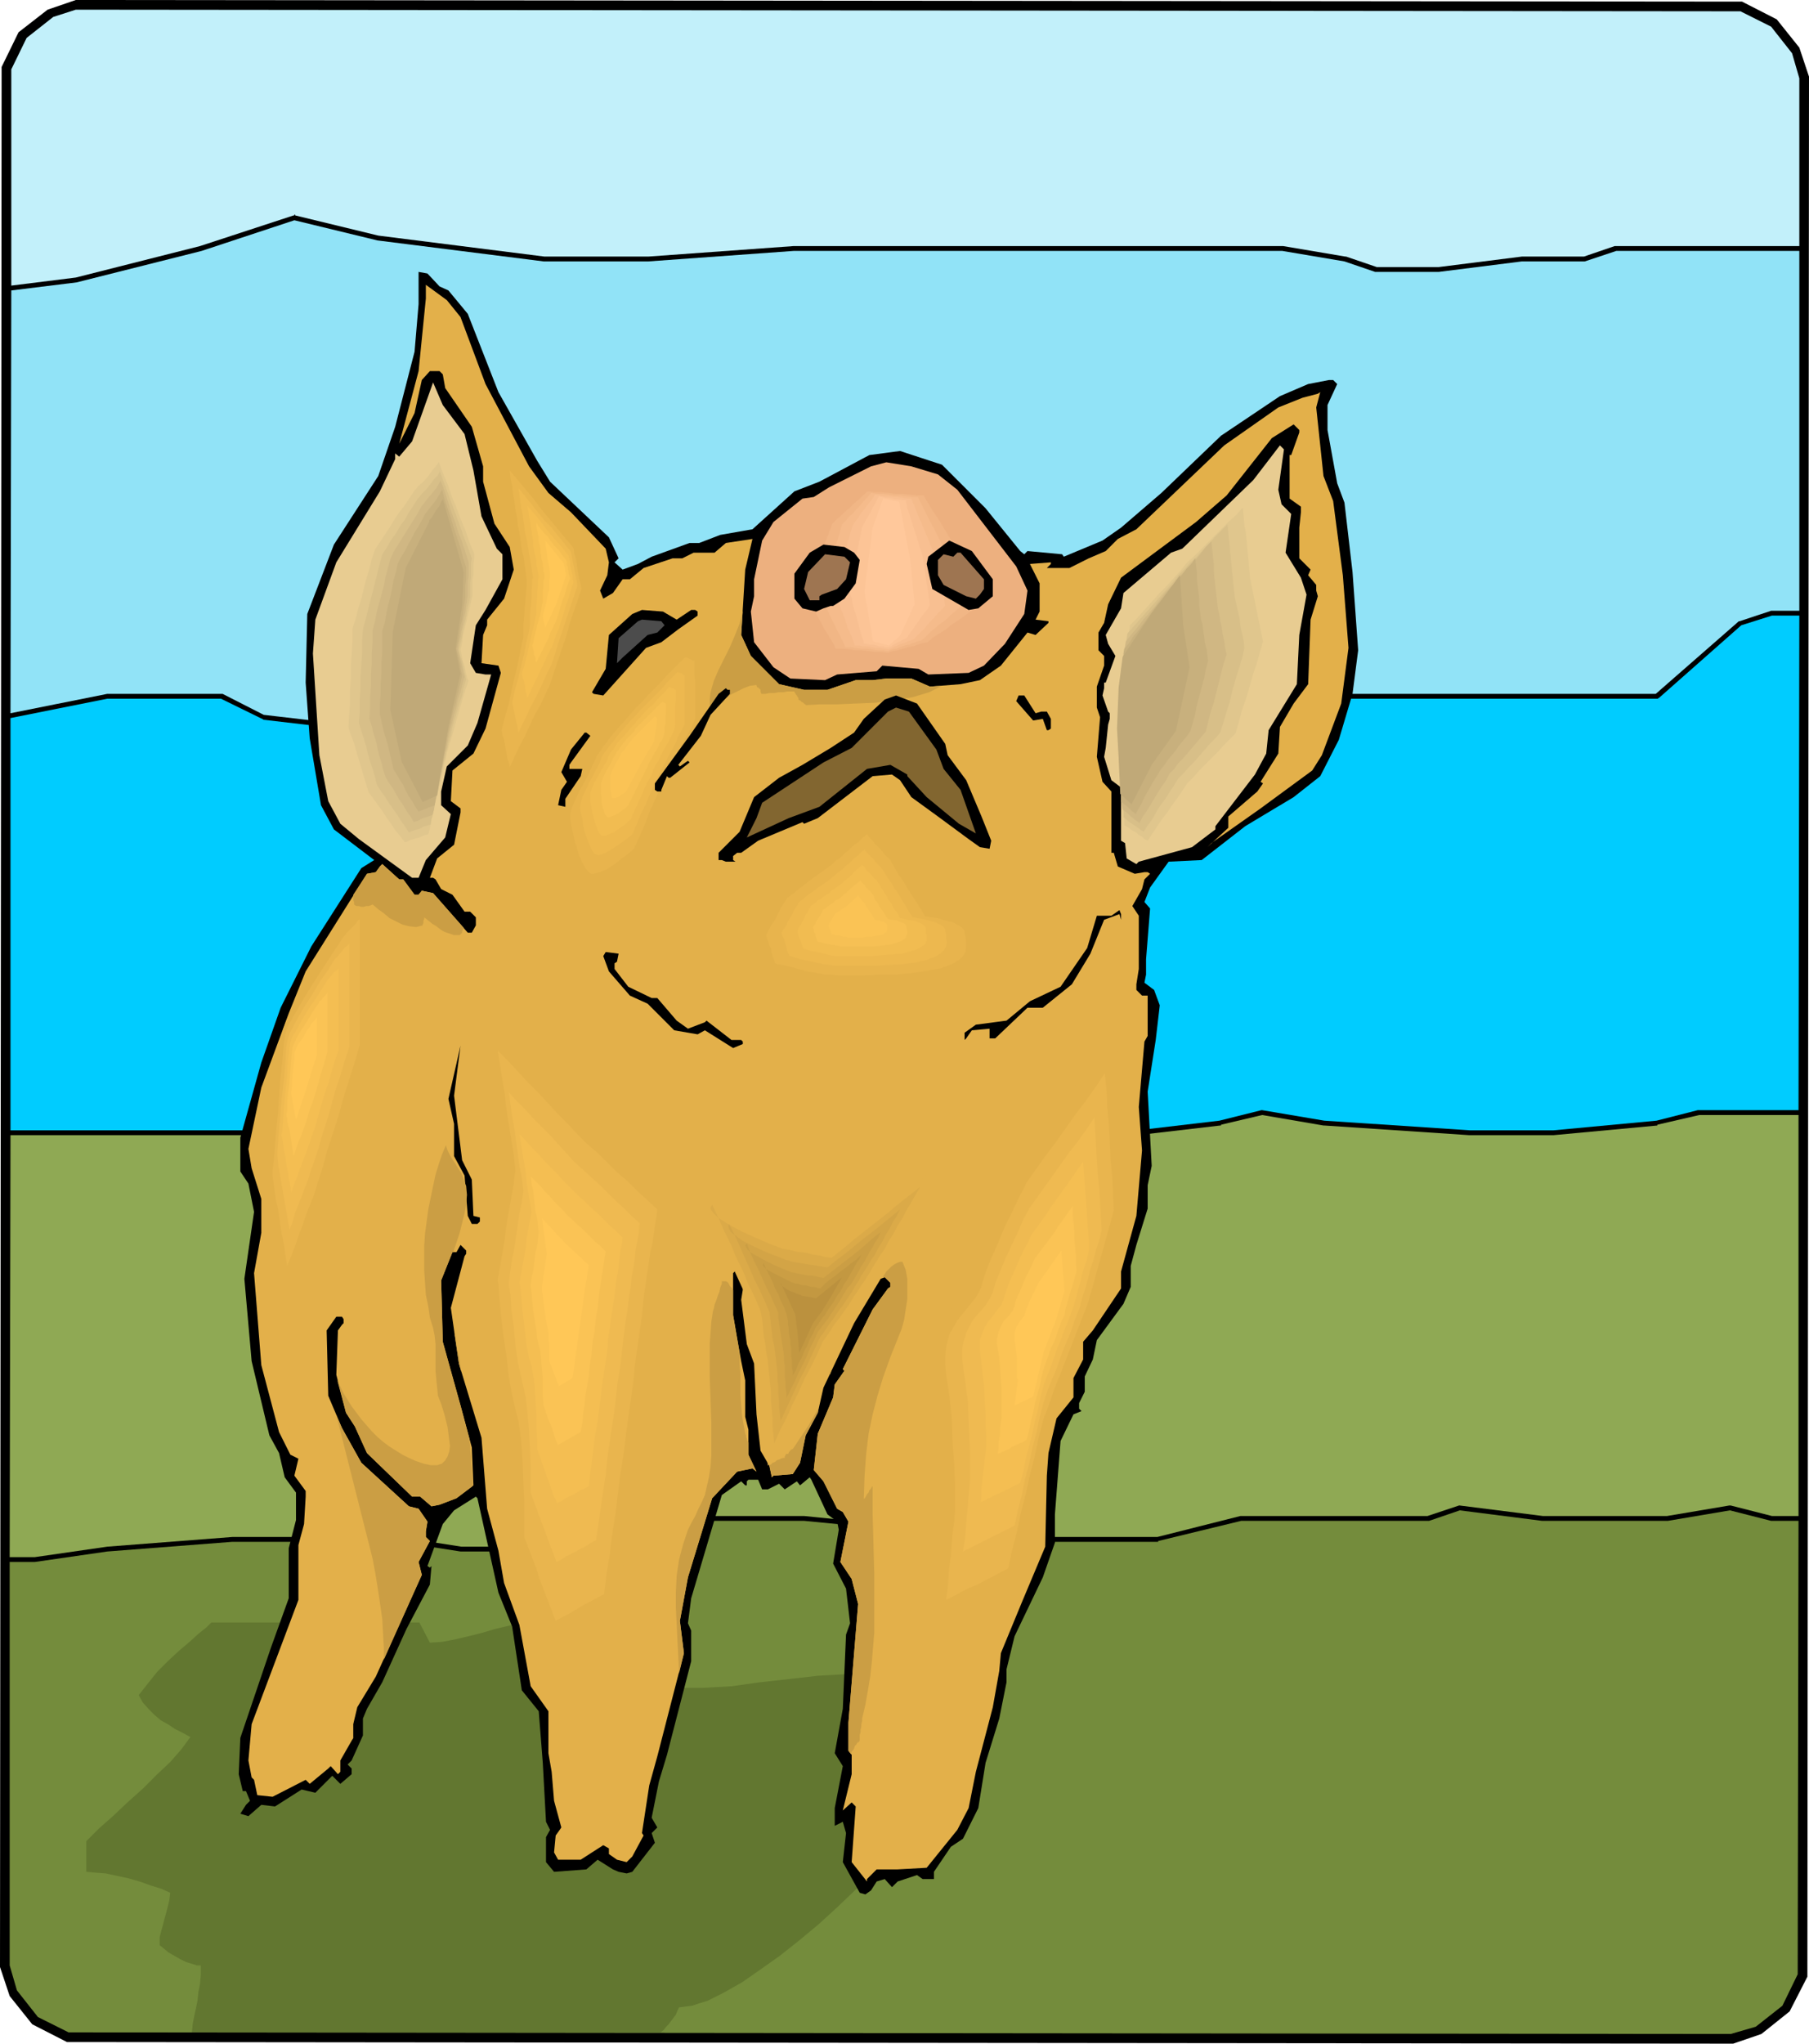 <svg xmlns="http://www.w3.org/2000/svg" width="7.472in" height="8.436in" fill-rule="evenodd" stroke-linecap="round" preserveAspectRatio="none" viewBox="0 0 2243 2533"><style>.brush1{fill:#000}.pen1{stroke:none}.brush8{fill:#e3b04a}.brush9{fill:#cb9e44}.brush10{fill:#e8b44d}.brush11{fill:#edb84f}.brush12{fill:#f1bc51}.brush13{fill:#f6c054}.brush14{fill:#fac355}.brush15{fill:#e8cc91}.brush16{fill:#edb07f}.brush19{fill:#e0c68d}.brush20{fill:#d8bf88}.brush21{fill:#d0b783}.brush22{fill:#c8b07d}.brush23{fill:#c0a978}.brush30{fill:#e9b54e}.brush31{fill:#efba51}.brush32{fill:#f4be52}.brush33{fill:#ffc757}</style><path d="m2203 24 28 35 12 36-2 2355-22 43-35 28-35 12-2066-2-43-22-28-35-12-36L2 83l21-43 36-28L94 0l2066 2 43 22z" class="pen1 brush1"/><path d="m2230 1885-1 562-19 39-33 26-31 9-2061-2-38-19-26-33-9-31v-500h31l90-13 155-12h206l77 12h79l51-13 103-12 77-13h116l258 25v1h181v-1l103-25h233l38-13 102 13h156l77-13 51 13h34z" class="pen1" style="fill:#748c3c"/><path d="M819 2519H238l1-11 2-10 2-9 2-10 1-10 2-10 1-11v-12h-5l-6-2-7-2-8-4-7-4-7-4-6-5-5-4v-10l2-8 2-7 2-8 2-7 2-8 2-8 1-9-11-5-13-4-14-5-14-4-14-3-14-3-13-1-11-1v-38l16-16 17-15 18-17 19-17 17-17 17-16 14-16 11-15-9-5-10-5-9-6-9-5-8-7-7-7-7-8-5-9 11-14 12-15 13-13 14-13 13-11 11-10 10-8 6-6h258l13 25 15-1 16-3 17-4 16-4 17-5 17-4 16-3 15-1v5l2 4 2 5 2 5 3 5 2 5 1 5 1 4h90v26l17 7 17 4 18 4 18 2h36l18-1 18-1 36-5 36-4 18-2 17-2 18-1 17-1 1 5 3 5 5 5 5 5 7 4 6 5 6 5 5 5 2 10 3 17 5 23 7 24 3 12 4 11 5 10 4 9 5 7 4 5 3 1 2 1h3l2-1-2 5-3 6-3 7-5 7-13 17-15 18-18 20-20 20-22 21-23 21-24 20-24 19-24 17-23 16-23 13-20 10-10 3-9 3-8 1-8 1-2 4-2 5-3 4-3 4-3 4-3 3-3 4-4 3z" class="pen1" style="fill:#627730"/><path d="M2230 1382v497h-33l-51-13h-2l-77 13h-154l-103-13h-1l-39 13h-232l-103 26h-180l-258-26H881l-78 13-103 13-51 12h-77l-77-12H288l-155 12-90 13H12l1-523h327l115-12 38 12h1l155 13h310l103-13h348l103-12h1v-1l51-12 76 13h1l180 12h104l129-12v-1l52-12h123z" class="pen1" style="fill:#8fa954"/><path d="m2231 763-1 613h-125l-51 13-128 12h-103l-181-12-77-13h-1l-52 13-102 12h-349l-103 13H649l-154-12-39-13h-1l-116 12H13V890l120-24h141l51 25h1v1l103 12h1l129-12 180-13h336l77-13h38l38 25h1v1l77 12h79l154-25h1v-1l38-12h478v-1h1l102-90 38-12h34z" class="pen1" style="fill:#0cf"/><path d="M2231 311v446h-35l-39 13h-1l-103 90h-476l-39 13-154 25h-77l-77-12-38-26h-41l-77 13H739l-181 13-16 1-16 1-16 2-16 2-16 1-16 2-16 2-16 1-103-12-51-26H133L13 884l1-524 81-10 155-39 115-38 103 25 206 26h130l180-13h606l77 13 38 13h79l103-13h78l39-13h227z" class="pen1" style="fill:#91e3f7"/><path d="m2196 33 26 33 9 31v208h-229l-38 13h-77l-103 13h-77l-38-13h-1l-77-13H984l-180 13H675l-206-26-103-25v-1h-1v1h-1l-116 38-154 39-80 10V86l19-39 33-26 28-9 2064 2 38 19z" class="pen1" style="fill:#c2f0fa"/><path d="m545 355 11 5 24 29 38 97 48 85 16 26 73 69 12 26-5 5 10 9 19-7 17-9 47-17h12l26-10 40-7 52-47 31-12 62-33 38-5 52 17 54 54 43 53 5 4 4-4 43 4 2 3 48-20 23-16 50-43 74-71 73-49 35-15 26-5h5l5 5-12 26v31l12 66 9 24 10 86 7 97-7 54-17 57-23 45-33 26-60 36-54 42-41 2-23 32-7 18 7 8-5 63v19l-2 10 12 9 7 19-5 43-10 64 5 92-5 24v29l-14 45-7 26v26l-9 21-33 45-5 24-10 21v19l-7 14v7l3 3-10 4-16 33-7 91v35l-15 43-35 73-10 41v16l-9 45-17 55-9 56-19 38-15 10-21 31v9h-14l-7-5-24 8-7 7-9-10-10 3-7 11-7 5-7-2-21-38 4-36-4-14-10 5v-22l10-52-10-16 10-55 4-92 5-14-5-43-16-31 7-42-2-10-12-9-20-43-2-3-12 10-4-5-15 10-7-7-14 7h-7l-5-12h-12l-2 2v5h-2l-5-5-24 17-38 128-4 31 4 9v38l-30 116-10 33-9 45 7 12-7 7 4 12-28 36-7 2-10-2-7-3-19-12-14 12-40 3-10-12v-31l5-9-5-10-4-73-5-64-21-26-12-79-17-42-26-117-2-2-27 17-14 17-19 52 3 2 2-2-2 23-29 55-30 66-19 33-5 12v21l-14 31-5 5 5 5v7l-14 12-10-10-21 21-17-4-33 21-17-2-16 14-10-3 7-11 5-5-5-12h-4l-5-21 2-45 38-112 22-61v-62l9-35v-34l-14-19-7-30-12-22-22-92-9-102 12-83-7-35-10-15v-42l26-93 24-68 38-76 62-97 16-10-50-38-16-30-14-83-5-69 2-85 33-86 55-85 21-61 24-93 5-59v-40l11 2 15 16z" class="pen1 brush1"/><path d="m571 393 31 83 54 102 24 33 28 24 43 45 4 17-2 16-9 19 4 10 12-7 12-17h9l17-14 36-12h12l14-7h26l14-12 33-5-9 38-5 81 12 26 35 35 31 7h29l35-12h21l17-2h31l23 10 38-3 24-5 26-18 33-41 10 3 16-15v-2l-16-2 5-10v-35l-12-24 26-2v2l-5 5h28l24-12 21-9 15-15 23-12 109-104 67-47 30-12 19-5 3-2-5 19 9 85 12 31 12 92 7 90-9 69-24 64-12 19-64 47-61 43-5 5 26-24v-14l36-31 7-10-3-2 22-35 2-33 17-29 18-24 3-80 9-29-2-7v-7l-10-12 3-7-14-14v-38l2-19v-7l-14-10v-54h2l10-28v-3l-7-7-27 17-56 71-38 33-93 69-16 33-5 23-7 12v22l7 7v12l-9 26v26l4 12-4 49 7 31 11 12v76h3l5 17 21 9 12-2h4l3 2-7 7-3 12-12 21 8 12v66l-3 19v7l7 7h7v50l-4 7-7 81 4 54-7 81-19 69v21l-35 52-12 14v22l-12 23v24l-21 26-10 43-2 28-2 88-29 69-26 63-2 22-8 45-21 80-9 45-14 27-38 47-36 2h-26l-12 12v3l-19-24 5-69-5-5-11 10 11-45v-24l-4-5v-35l12-147-8-31-14-21 10-50-7-12-7-4-17-34-12-14 5-45 19-45 2-16 12-17-2-2 37-74 19-26 3-2v-5l-7-7-5 2-33 55-38 80-7 31-15 28-7 34-9 14-24 2-2 2-3-14-11-19-5-45-3-63-9-24-7-55 5-31v-2l-3-2h-2l-2-3h-3l-5 5v52l10 57 5 24v45l4 16v31l10 21-5-4-19 4-31 33-30 98-10 54 5 40-33 128-10 36-9 59 2 3-14 26-7 7-12-3-10-7v-7l-7-4-28 18h-28l-5-9 2-21 5-7 2-3-9-33-3-36-4-23v-52l-22-31-14-76-19-52-7-40-14-52-7-88-28-92-10-69 17-64 2-3v-4l-7-7-5 9h-5l-14 35 2 76 22 79 14 52 2 47-21 16-21 8-10 2-14-12h-10l-56-54-15-33-11-17-12-47 2-55 5-7 2-2v-5l-2-3h-7l-12 17 2 81 17 40 24 43 59 54 12 3 11 16-2 12v7l5 5-14 26 4 16-57 126-23 38-5 21v17l-16 28v14l-3 3-9-10-3 3-23 19-5-5-41 21-19-2-4-19-3-3-4-21 4-45 58-154v-68l7-26 2-34v-7l-14-19 5-21-10-5-14-28-22-83-9-114 9-50v-42l-12-38-4-24 16-76 34-92 21-52 76-121 11-2 5-7 3-3 21 19h5l14 19h5l4-5 14 3 43 49h5l5-9v-10l-7-7h-7l-15-21-14-7-7-12-3-2h-4l9-24 21-17 8-40v-5l-12-9 2-38 26-21 15-31 19-69-3-9-21-3 2-35 5-12v-7l21-26 12-36-5-28-19-29-14-52v-19l-14-49-33-48-3-17-4-4h-12l-10 11-9 41-19 38 24-90 9-90v-17l26 19 17 21z" class="pen1 brush8"/><path d="m921 757-2 30 12 26 35 35 31 7h29l35-12h21l17-2h31l23 10 15-1-8 4-8 4-10 3-10 3-23 4-24 3-24 1-23 1h-21l-18 1v-1h-1l-1-1-1-1-2-1-1-1-1-1h-1l-1-1v-2l-1-1-1-2-1-1-1-2-1-1v-1h-9l-5 1h-6l-5 1h-6l-5 1h-5l-1-3v-2l-1-1-1-1-1-1h-1l-1-2v-1l-8 1-8 3-8 4-8 4-7 5-7 4-6 2-6 2v-8l1-8 2-7 2-7 6-14 7-14 7-14 6-14 6-15 4-16z" class="pen1 brush9"/><path d="m858 796-70 74-3 2-6 7-9 10-10 13-10 13-10 12-8 11-4 8-3 8-5 10-6 11-6 12-6 12-4 12-3 9-1 8 2 8 2 10 3 11 3 11 4 12 5 10 4 9 6 6 3 1h8l5-2 10-5 11-7 11-8 9-6 5-5 3-2 45-105 42-82-2-82h-1l-1-1-2-1-2-1-3-1-2-1h-2l-2-1z" class="pen1 brush8"/><path d="m849 815-8 8-7 7-8 8-7 8-8 8-8 8-7 8-8 8-2 2-5 6-8 9-9 10-9 11-8 11-7 10-3 7-3 6-4 9-5 10-6 10-5 11-4 9-3 9v7l1 6 2 9 2 10 3 10 3 10 4 9 4 7 4 5 3 2h3l4-1 4-1 9-4 9-6 9-7 8-6 5-4 2-2 5-11 5-11 5-12 4-11 5-11 5-11 5-12 5-11 5-9 5-9 4-9 5-9 4-8 5-9 5-9 4-9v-45l-1-9v-18h-2l-1-1-2-1-2-1-2-1h-3z" class="pen1 brush10"/><path d="m840 833-7 7-6 6-6 7-7 7-6 6-7 7-6 6-6 7-2 2-5 5-6 7-8 9-7 9-7 9-6 8-3 6-2 6-4 7-4 8-5 9-4 9-4 8-2 8-1 5 1 6 2 7 1 9 2 8 3 9 3 7 3 7 3 4 2 1 3 1 3-1 4-1 7-4 8-5 7-5 7-5 4-3 2-2 4-9 4-10 4-9 5-10 4-10 4-9 4-10 5-9 4-8 4-7 4-8 4-7 4-8 3-7 4-8 4-7v-61h-1l-1-1-2-1-1-1h-2l-1-1h-1z" class="pen1 brush11"/><path d="m830 851-5 6-5 5-5 5-5 6-6 5-5 5-5 6-5 5-1 2-4 4-5 6-6 7-7 7-5 8-5 6-2 5-2 5-3 5-4 7-4 7-4 7-3 7-2 6v10l1 6 1 6 2 8 2 7 2 6 2 5 3 4 1 1h5l2-1 7-3 6-4 6-4 5-4 3-3 2-1 3-8 4-8 3-7 4-8 3-8 4-8 4-7 3-8 3-6 4-6 3-7 3-6 4-6 3-6 3-6 3-6 1-6v-25l1-6v-13h-1l-1-1-1-1h-2l-1-1h-1l-1-1z" class="pen1 brush12"/><path d="m821 870-4 4-4 4-4 4-4 4-4 4-4 4-4 4-4 4-1 1-2 4-4 4-5 5-5 6-4 6-4 5-2 4-2 3-2 5-3 5-3 5-3 6-2 5-2 5v12l1 5v6l1 6 2 5 1 4 2 3 3 1 3-1 5-2 5-3 4-3 4-3 2-2 1-1 3-6 3-6 3-6 3-6 3-6 3-6 3-6 3-6 2-5 3-5 2-4 3-5 3-5 2-5 3-4 2-5 1-5v-5l1-5v-9l1-5v-11h-1l-1-1h-1l-1-1h-1z" class="pen1 brush13"/><path d="m812 888-22 22-1 1-2 2-3 3-3 4-3 4-3 4-3 4-2 2-1 3-2 3-2 4-2 3-2 4-2 4-1 3-1 3v18l1 4v3l1 3h4l3-1 3-2 3-2 3-2 2-2 18-34 16-27 4-28-1-1v-1h-1l-1-1z" class="pen1 brush14"/><path d="m576 538 11 45 10 57 19 40 7 7v31l-21 38-12 19-7 47 7 12 12 2h7l-17 60-12 28-26 26-7 31v17l12 11-7 29-24 28-9 22h-8l-66-48-23-19-15-28-11-57-8-126 3-42 26-71 54-88 19-40v-7l5 4 16-19 26-73 12 28 27 36zm1009 69 4 18 12 12-7 48 19 31 7 21-9 50-3 61-35 57-3 29-14 26-49 64v4l-29 22-66 18-3 3-12-7-2-19-5-3v-66l-12-9-9-29 2-11 3-29 2-7v-7l-2-2-7-20 2-9v-7h2l12-33-9-15-3-11 19-33 3-19 59-50 14-5 88-85 33-43 5 5-7 50z" class="pen1 brush15"/><path d="m1163 588 24 19 73 95 14 30-4 29-24 37-26 27-19 9-50 2-12-7-45-4-7 7-49 4-15 7-43-2-21-14-24-31-4-38 4-19v-21l10-48 14-23 36-29 14-2 19-12 52-26 19-5 31 5 33 10z" class="pen1 brush16"/><path d="m839 768 18-12h5l3 2v5l-24 17-21 16-19 7-53 59-12-2-2-2 17-29 4-42 29-26 12-5 26 2 17 10z" class="pen1 brush1"/><path d="m824 775-9 9-12 3-31 28-7 7 2-31 24-21 5-2 24 2 4 5z" class="pen1" style="fill:#4c4c4c"/><path d="M905 855v5l-24 26-12 26-28 36 2 2 7-5 3-2 2 2-24 19h-2l-2-2-7 17v2h-5l-3-2v-8l43-59 36-52 9-7 2 2h3zm267 67 3 14 23 31 19 45 12 30-2 10-12-2-14-10-38-28-33-24-14-21-10-7-24 2-68 52-17 7-2-2-55 23-21 15h-5l-5 4v5l3 2h-12l-5-2h-4v-9l26-26 18-43 31-24 29-16 35-21 29-19 12-17 26-24 14-5 26 10 35 50zm112-38 7-2h7l5 9v12l-3 2h-2l-5-14-12 2-21-24 3-7h7l14 22z" class="pen1 brush1"/><path d="m1161 929 9 24 21 26 19 54-21-12-40-33-24-26v-2l-21-12-29 5-59 47-38 14-52 24 12-24 7-19 76-50 35-18 45-45 10-5 16 5 34 47z" class="pen1" style="fill:#826630"/><path d="m732 912-24 33-2 3v5h16l-2 9-19 28v10l-9-2 4-19 7-10-7-12 12-28 17-21h2l5 4zm658 228-2-7-19 7-17 42-23 38-36 29h-19l-40 38h-7v-12l-22 2-7 10-2 2v-9l14-10 38-5 29-24 38-18 33-48 12-40h18l10-7 2 5v7zm-625 52-3 2v7l17 22 29 14h7l24 28 14 10 21-8 2-2 31 24h12l2 2v3l-12 5-35-22-9 5-29-5-33-33-22-10-26-30-7-19 3-5 16 2-2 10zm-192 246 12 24 2 45 8 2v5l-3 3h-7l-5-10-4-50-13-24v-40l-7-31 15-66-8 62 10 80z" class="pen1 brush1"/><path d="m542 560 49 120-2 55-17 71 11 41-27 87-14 54-13 58-33 11-49-66-27-84 5-129 30-103 54-76 2-2 4-4 6-7 7-7 6-7 5-6 3-4v-2z" class="pen1 brush15"/><path d="m544 572 5 14 6 14 5 15 6 14 5 14 6 14 5 15 6 14v6l-1 7v13l-1 6v20l-2 8-2 9-2 8-2 9-2 8-2 8-1 9-2 8 1 5 1 5 1 5 2 5 1 5 1 5 1 4 2 5-4 11-3 10-3 10-3 11-3 10-3 11-3 10-3 10-2 7-1 6-2 7-1 6-2 7-1 6-2 7-1 6-2 7-2 7-1 7-2 6-1 7-2 7-1 7-2 7-4 1-3 1-4 2-4 1-3 1-4 1-4 2-3 1-6-8-6-7-5-8-6-8-5-8-6-8-5-7-6-8-3-10-3-10-3-10-3-10-3-10-3-11-4-10-3-10 1-15 1-15v-15l1-16v-15l1-15 1-15v-16l4-12 3-12 4-13 3-12 3-12 4-13 3-12 4-12 6-9 6-9 6-9 6-10 6-9 7-9 6-9 6-9 1-1 4-5 6-5 6-7 5-7 5-6 3-4v-1z" class="pen1 brush19"/><path d="m545 583 5 14 5 13 5 14 5 13 5 14 5 14 5 13 5 14-1 6v18l-1 6v19l-2 8-2 8-1 8-2 8-2 8-1 8-2 8-2 8 1 5 1 4 2 5 1 4 1 5 1 5 1 4 1 5-3 10-2 10-3 9-3 10-3 10-3 10-2 10-3 10-1 6-2 6-1 6-2 6-1 6-1 7-2 6-1 6-2 6-1 7-1 6-2 7-1 6-1 7-2 6-1 7-4 1-3 1-3 1-3 2-4 1-3 1-3 1-4 2-5-8-5-7-5-8-5-7-5-7-5-8-5-7-5-8-2-9-3-10-3-9-3-10-2-9-3-10-3-9-3-10 1-14v-15l1-14v-15l1-14 1-15v-14l1-15 3-11 3-12 3-12 3-11 3-12 3-12 3-12 3-11 6-9 5-9 6-8 5-9 6-8 5-9 6-9 5-8 2-2 3-4 5-5 5-6 5-7 5-5 2-4v-2z" class="pen1 brush20"/><path d="m546 595 5 13 4 12 4 13 5 13 4 13 5 13 4 12 4 13v18l-1 6v17l-1 6-1 7-1 8-2 8-1 7-2 8-1 7-2 8-1 8 1 4 1 4 1 5 1 4 1 4 1 5 1 4 1 4-3 10-2 9-3 9-2 10-3 9-2 9-3 10-2 9-1 6-1 6-2 6-1 5-1 6-1 6-2 6-1 6-1 6-1 6-1 6-2 6-1 6-1 6-1 7-2 6-2 1-3 1-3 1-3 1-3 1-3 2-3 1-3 1-4-7-5-7-4-7-5-7-4-7-4-7-5-7-4-7-3-9-2-9-3-9-2-9-2-9-3-9-2-9-3-9 1-14v-14l1-13v-14l1-14v-13l1-14v-14l3-11 2-11 3-11 3-11 3-11 2-11 3-11 3-11 4-9 5-8 5-8 5-8 5-8 5-8 5-8 5-9 1-1 3-4 4-5 5-6 5-6 3-5 2-4v-1z" class="pen1 brush21"/><path d="m548 606 3 12 4 12 4 12 4 13 4 12 4 12 3 12 4 12v16l-1 6v16l-1 6-1 7-1 7-1 7-2 8-1 7-1 7-1 7-2 7 1 4 1 4 1 4 1 5 1 4v4l1 4 1 4-2 9-2 9-2 8-2 9-3 9-2 9-2 9-2 8-1 6-1 5-1 6-1 5-1 6-1 5-1 6-1 5-1 6-2 6-1 6-1 6-1 5-1 6-1 6-1 6-2 1-3 1-3 1-2 1-3 1-2 1-3 1-2 1-4-6-4-7-4-6-4-7-3-7-4-6-4-7-4-6-2-9-2-8-2-9-2-8-3-9-2-8-2-9-2-9v-12l1-13v-13l1-13v-13l1-13v-26l3-10 2-11 2-10 3-11 2-10 2-11 3-10 2-10 4-8 5-8 4-8 4-7 4-8 5-8 4-7 4-8 1-1 3-4 4-5 4-5 4-6 3-5 2-4v-1z" class="pen1 brush22"/><path d="m549 618 26 91-2 41-8 54 6 31-15 66-7 41-7 44-18 8-26-50-14-64 3-97 16-79 29-57v-2l3-3 3-5 3-5 4-5 2-5 2-3v-1z" class="pen1 brush23"/><path d="m1396 1032-4-70-3-56 3-81 11-59 81-84 77-74 10 95 18 84-39 123-66 66-56 77-32-21z" class="pen1 brush15"/><path d="M1394 1023v-17l-1-8v-16l-1-8v-8l-1-8v-13l-1-7v-6l-1-7v-13l-1-6 1-10v-18l1-10v-9l1-10v-18l2-7 1-7 1-7 1-7 1-7 1-7 2-7 1-7 9-9 9-10 9-10 9-10 9-9 9-10 9-10 8-10 9-8 9-9 8-8 9-9 8-8 9-9 9-8 8-9 1 11 1 11 2 11 1 11 1 11 1 11 1 11 1 11 2 10 2 9 2 10 2 10 2 10 2 9 2 10 2 10-4 14-4 14-5 15-4 14-4 14-5 14-4 15-4 14-8 8-7 7-7 8-8 8-7 7-8 8-7 8-8 8-6 9-6 9-6 8-6 9-7 9-6 9-6 9-6 9-4-2-3-3-4-2-3-3-4-2-3-2-4-3-4-2z" class="pen1 brush19"/><path d="M1393 1013v-7l-1-8v-15l-1-7v-15l-1-8v-12l-1-6v-12l-1-6v-29l1-9v-17l1-9v-17l1-6 1-7 1-6 1-6 1-7 1-6 1-7 1-6 8-9 8-9 8-9 8-9 8-9 8-9 8-9 7-9 8-8 7-8 8-7 7-8 8-8 7-8 8-8 8-8 1 10 1 10 1 11 1 10 1 10 1 10 1 10 1 10 1 9 2 9 2 9 2 9 1 9 2 9 2 9 1 9-3 13-4 13-4 13-4 14-3 13-4 13-4 13-4 13-6 7-7 7-6 7-7 8-6 7-7 7-6 7-7 7-5 8-6 9-5 8-6 8-5 8-5 9-6 8-5 8-3-2-4-3-3-2-3-2-3-2-3-2-3-3-3-2z" class="pen1 brush20"/><path d="m1392 1003-1-7v-13l-1-7v-14l-1-7v-18l-1-5v-11l-1-6v-26l1-8v-16l1-8v-16l1-5 1-6 1-6 1-6 1-6v-6l1-5 1-6 7-9 7-8 6-8 7-8 7-8 7-9 6-8 7-8 7-7 6-8 7-7 6-7 7-7 6-7 6-8 7-7 1 9 1 10 1 9v9l1 10 1 9 1 9 1 9 1 9 2 8 1 8 2 8 1 8 2 9 1 8 2 8-4 12-3 12-3 12-3 12-3 12-4 12-3 12-3 12-6 7-5 6-6 7-5 6-6 7-6 6-5 7-6 6-4 8-5 7-5 8-5 8-4 7-5 8-5 7-4 8-3-2-3-2-2-2-3-2-3-3-2-2-3-2-2-2z" class="pen1 brush21"/><path d="M1390 994v-13l-1-6v-19l-1-6v-16l-1-5v-15l-1-5v-12l1-7v-22l1-7v-14l1-6 1-5v-5l1-6 1-5 1-5v-5l1-6 6-7 5-8 6-7 6-8 5-7 6-8 5-7 6-7 6-7 5-7 5-6 6-7 5-6 5-7 6-6 5-7 1 9 1 8v8l1 9 1 8 1 9v8l1 8 1 8 2 7 1 8 1 7 1 8 2 7 1 8 1 7-3 11-2 11-3 11-3 11-3 11-2 11-3 11-3 10-4 6-5 6-5 6-4 6-5 6-5 6-4 6-5 6-4 7-4 6-4 7-4 7-4 7-3 7-4 7-4 7-2-2-3-2-2-2-2-2-2-2-3-2-2-2-2-1z" class="pen1 brush22"/><path d="m1389 984-2-45-2-36 2-51 5-38 36-54 35-47 4 61 8 53-17 79-30 42-25 49-14-13z" class="pen1 brush23"/><path d="m981 735 38-87 52-41 82 5 57 82 19 60-71 44-57 13-76-5-2-3-6-9-8-11-8-14-8-13-7-11-5-8v-2z" class="pen1 brush16"/><path d="m999 734 4-10 4-11 4-11 5-10 4-11 4-11 4-10 4-11 5-5 6-5 5-5 6-5 5-5 6-5 5-5 6-5 8 1h9l9 1 9 1h8l9 1 9 1h8l6 10 6 10 7 10 6 10 6 10 6 10 6 10 6 10 2 8 2 7 2 7 2 8 2 7 2 7 2 8 2 7-7 5-8 6-7 5-8 5-7 6-8 5-8 5-7 6-6 1-6 2-6 2-6 1-6 2-7 2-6 1-6 2-8-1h-8l-8-1-8-1h-8l-8-1-9-1h-8l-1-3-5-9-7-11-7-13-7-13-6-11-3-7-1-3z" class="pen1" style="fill:#f1b685"/><path d="m1018 734 3-11 3-10 4-11 3-10 3-10 4-11 3-10 3-11 5-5 4-5 5-4 4-5 5-5 4-5 5-5 4-5 8 1h7l7 1 7 1h7l7 1 8 1h7l5 10 5 10 5 10 5 9 5 10 5 10 5 10 5 10 1 7 2 7 2 7 1 7 2 8 2 7 1 7 2 7-6 5-6 5-6 6-7 5-6 5-6 5-6 6-6 5-5 1-5 2-5 2-5 1-6 2-5 2-5 1-5 2-6-1h-7l-7-1-6-1h-7l-7-1-6-1h-7l-1-3-4-8-6-12-6-12-6-13-4-11-3-7v-2z" class="pen1" style="fill:#f5bb8b"/><path d="m1036 733 2-10 3-10 3-10 2-11 3-10 2-10 3-10 3-10 3-5 4-5 3-5 4-5 3-4 4-5 4-5 3-5 6 1 5 1h6l6 1h5l6 1 6 1h5l4 10 4 10 4 9 4 10 4 9 4 10 4 9 4 10 1 7 1 7 2 7 1 7 1 7 2 7 1 7 1 7-5 5-5 5-4 5-5 5-5 6-5 5-5 5-5 5-4 2-4 1-4 2-4 1-4 2-3 1-4 2-4 2-6-1-5-1h-5l-5-1-6-1h-5l-5-1h-5l-1-3-3-8-5-11-4-13-5-12-4-10-2-8v-2z" class="pen1" style="fill:#f8bf91"/><path d="m1054 733 2-10 2-10 2-10 2-10 1-10 2-10 2-10 2-10 3-5 2-4 3-5 3-5 2-5 3-4 2-5 3-5 4 1 4 1h4l4 1 4 1h4l5 1h4l2 10 3 9 3 9 3 10 3 9 3 10 3 9 2 9 1 7 1 7 1 7 1 7 1 7 1 6 1 7 1 7-3 5-4 5-4 5-3 5-4 5-3 5-4 5-3 5-3 2-3 1-3 2-3 1-3 2-2 1-3 2-3 1h-4l-4-1h-4l-3-1-4-1h-4l-4-1h-4v-3l-3-8-3-11-3-12-4-12-2-10-2-7v-2z" class="pen1" style="fill:#fcc496"/><path d="m1072 732 10-78 13-36 20 4 14 74 5 53-18 39-14 12-19-5-1-2-1-8-2-10-2-12-2-12-2-10-1-7v-2z" class="pen1" style="fill:#ffc89b"/><path d="M1231 718v21l-18 15-12 2-45-26-7-31 2-9 26-20 28 13 26 35zm-172-33 7 9-5 29-14 19-14 9h-3l-9 3-9 4-17-4-10-12v-31l19-26 17-10 26 3 12 7z" class="pen1 brush1"/><path d="M1220 718v12l-5 7-5 5-12-3-28-14-7-12v-19l7-7 12 3 5-5h4l29 33zm-166-21-5 21-11 12-19 7-3 2v5h-12l-7-14 5-21 21-22 24 3 7 7z" class="pen1" style="fill:#9e7551"/><path d="m930 1162 31-55 65-47 51-45 34 38 52 82h2l7 1 9 2 11 2 10 4 9 4 4 2 3 3 2 3 1 3v6l1 7v7l-1 7-1 3-2 3-2 3-4 3-5 4-5 2-7 3-9 3-19 4-23 3-24 2-24 1h-70l-9-1-12-2-14-2-14-3-12-4-11-2-7-2-3-1-14-41z" class="pen1 brush8"/><path d="m950 1159 3-6 3-6 4-5 3-6 3-6 3-6 4-6 3-5 7-5 7-6 7-5 6-5 7-5 7-5 7-5 7-5 5-5 6-4 5-5 6-5 5-5 6-4 5-5 6-5 3 4 4 4 3 4 4 4 4 4 3 4 4 4 4 4 5 9 5 9 6 8 5 9 6 9 5 8 6 9 5 9h2l6 1 8 1 9 3 9 2 8 4 3 2 2 2 2 3v2l1 6 1 5v6l-1 6-1 3-2 3-2 2-3 3-9 5-13 5-16 3-20 3-20 2h-21l-19 1h-31l-9-1h-8l-10-2-12-2-11-3-11-3-9-2-6-1-3-1-1-4-2-5-1-4-1-5-2-4-1-4-2-5-1-4z" class="pen1 brush10"/><path d="m969 1156 3-5 3-4 2-5 3-5 3-5 2-5 3-4 3-5 5-4 6-5 6-4 5-4 6-4 6-4 5-4 6-5 5-4 4-3 4-4 5-4 4-4 5-4 4-4 5-4 3 4 3 3 3 3 3 3 3 4 3 3 3 3 3 4 4 7 5 7 4 7 5 7 4 7 5 8 4 7 5 7h1l5 1 6 1 8 2 7 2 7 3 3 2 2 2 1 2v2l1 4v5l1 5-1 5-2 4-5 5-7 4-11 4-13 3-16 2-17 1-17 1h-49l-7-1-8-1-9-2-10-2-9-2-7-2-5-2h-2l-2-4-1-3-1-4-1-4-1-3-1-4-2-3-1-4z" class="pen1 brush11"/><path d="m989 1153 2-4 2-3 2-4 2-4 2-4 2-3 2-4 2-4 5-3 4-4 5-3 4-3 5-3 4-4 5-3 4-3 4-3 3-3 4-3 3-3 4-4 3-3 4-3 3-3 3 3 2 3 2 2 3 3 2 2 2 3 3 2 2 3 4 6 3 5 4 6 3 6 4 5 3 6 4 5 3 6h2l3 1 5 1 6 1 6 2 5 2 4 3 1 3v4l1 4v7l-2 4-4 3-5 3-9 3-11 3-12 1-13 1-13 1h-44l-7-1-7-2-8-2-7-1-6-2-4-1h-1l-1-3-1-3-1-3-1-3-1-2-1-3-1-3v-3z" class="pen1 brush12"/><path d="m1008 1150 1-3 2-2 1-3 2-3 2-3 1-2 2-3 1-3 3-2 4-3 3-2 3-2 3-3 4-2 3-2 3-3 3-2 2-2 3-3 2-2 3-2 2-2 3-2 3-3 1 2 2 2 2 2 1 2 2 2 2 2 2 2 1 1 3 4 2 5 3 4 2 4 3 4 3 4 2 4 3 4h1l2 1h4l4 1 5 2 3 1 3 2 1 3v2l1 3v3l-1 2-1 3-3 3-4 2-6 2-8 2-9 1-9 1h-42l-4-1-6-1-5-1-5-1-5-1-3-1-1-1v-2l-1-2-1-2v-2l-1-2-1-2v-2l-1-2z" class="pen1 brush13"/><path d="m1027 1147 8-14 16-11 13-12 8 10 13 20h1l2 1h2l3 1h2l3 2 1 1 1 1v7l-1 2-1 1-3 2-4 1-5 1-5 1h-6l-6 1h-18l-2-1h-3l-4-1-3-1h-3l-3-1h-2v-1l-4-10z" class="pen1 brush14"/><path d="m630 1424-26 161v6l2 18 3 25 3 30 4 32 4 30 5 27 5 19 2 9 2 10 2 13 1 14 2 30 2 32 1 30v25l1 18v6l45 123 71-39 32-232 26-200 19-129-116-110-116-122 26 174z" class="pen1 brush8"/><path d="m639 1450-2 17-3 17-3 17-3 17-2 17-3 18-3 17-3 17 1 5 1 15 2 21 3 26 4 27 3 26 4 22 4 17 4 16 3 22 2 27 1 27 1 25v42l5 13 5 13 5 13 4 13 5 13 5 13 5 13 5 13 7-4 8-4 7-4 8-5 7-4 8-4 7-4 8-4 3-25 4-24 3-25 4-25 3-24 3-25 4-25 3-24 3-22 3-21 3-21 2-21 3-22 3-21 3-21 2-21 2-14 2-14 2-13 2-14 3-14 2-13 2-14 2-14-13-12-12-11-12-12-13-11-12-12-12-12-13-11-12-12-12-13-13-13-12-13-12-13-13-13-12-13-12-13-13-13 3 18 3 19 3 18 2 19 3 18 3 19 3 18 2 19z" class="pen1 brush30"/><path d="m649 1476-2 14-3 14-2 14-2 14-2 14-3 14-2 14-2 15v4l2 12 1 18 3 21 2 22 3 22 4 18 3 13 3 14 2 18 2 22 1 22 1 21v34l4 11 4 11 4 11 4 10 4 11 4 11 4 10 4 11 6-3 6-4 6-3 6-3 7-4 6-3 6-4 6-3 3-20 3-21 3-20 3-20 2-20 3-21 3-20 3-20 2-18 2-17 3-18 2-17 2-18 2-17 3-18 2-17 2-12 1-11 2-11 2-12 1-11 2-11 2-11 1-12-10-9-10-10-10-9-10-10-10-10-10-9-11-10-10-9-10-11-10-11-10-11-10-10-11-11-10-11-10-10-10-11 2 15 2 15 3 16 2 15 2 15 2 15 3 15 2 16z" class="pen1 brush31"/><path d="m659 1502-2 11-2 11-2 11-1 11-2 11-2 11-2 11-2 11 1 4 1 9 1 14 2 17 2 17 2 17 3 15 3 10 2 11 2 14 1 17 1 18v16l1 14v13l3 8 3 9 3 8 3 9 3 8 3 9 3 8 4 8 4-2 5-3 5-3 5-2 5-3 5-3 5-2 5-3 2-16 2-16 2-16 2-16 3-16 2-16 2-16 2-16 2-13 2-14 2-14 1-13 2-14 2-14 2-14 2-13 1-9 1-9 2-9 1-9 1-9 1-9 2-9 1-8-8-8-8-7-8-8-8-8-8-7-8-8-8-7-8-8-8-8-8-9-8-8-8-8-8-9-8-8-8-9-8-8 2 12 2 12 2 12 2 12 1 12 2 12 2 12 2 12z" class="pen1 brush32"/><path d="m668 1528-1 8-1 8-2 8-1 8-1 8-1 8-2 8-1 8v3l1 7 1 10 1 12 2 12 2 13 1 10 2 8 2 8 1 10 1 12 1 13v22l1 7v3l2 6 2 6 2 6 3 6 2 6 2 6 2 7 3 6 3-2 4-2 3-2 4-2 3-2 4-2 3-2 4-2 2-11 1-12 2-12 1-11 2-12 2-11 1-12 2-12 1-10 1-10 2-10 1-10 1-10 2-10 1-10 1-10 1-6 1-6 1-7 1-6 1-7 1-6 1-7 1-6-6-6-6-5-6-6-5-5-6-6-6-5-6-6-6-5-5-6-6-6-6-6-6-7-6-6-5-6-6-6-6-6 1 9 2 8 1 9 1 9 1 9 2 8 1 9 1 9z" class="pen1 brush14"/><path d="m678 1554-6 40v6l1 6 1 8 1 8 1 7 1 7 1 5 1 4 1 7v8l1 8v19l12 31 17-10 8-58 7-50 5-32-29-27-29-31 6 44z" class="pen1 brush33"/><path d="m1268 1437-3 5-6 13-10 20-11 24-11 25-11 24-8 21-5 16-1 6-3 6-4 5-4 6-10 12-11 13-5 7-4 8-4 8-3 10-3 10-1 12v12l2 14 4 31 3 33 3 33 1 32 1 28 1 23v20l-13 129 90-45 52-220 64-167 39-136-13-200-116 162z" class="pen1 brush8"/><path d="m1272 1467-2 5-6 11-8 17-10 20-9 22-9 20-7 18-4 14-2 5-2 4-3 5-4 5-8 10-9 11-4 6-4 7-4 7-2 8-2 9-1 10v10l1 12 4 26 3 28 1 29 2 27 1 24v36l-1 14-2 14-1 13-1 14-2 14-1 13-1 14-2 14 10-5 9-5 10-5 10-4 9-5 10-5 9-5 10-5 5-23 6-23 5-24 6-23 5-23 6-23 5-24 6-23 7-18 6-18 7-17 7-18 7-18 7-18 7-18 7-18 4-14 4-14 4-15 4-14 4-14 4-15 4-14 4-15-1-21-1-21-2-21-1-22-1-21-2-21-1-21-2-22-12 18-12 17-13 17-12 17-12 17-13 17-12 17-12 17z" class="pen1 brush30"/><path d="m1276 1498-2 4-5 9-6 14-8 17-8 17-7 17-6 15-3 11-4 8-5 8-7 8-8 9-3 5-3 6-3 6-2 7-2 7-1 8v9l1 9 3 22 3 23 1 23 1 23 1 19v30l-1 12-1 11-1 11-1 11-1 12-1 11-1 11-2 12 8-4 8-4 8-4 8-4 8-4 8-4 8-4 8-4 4-19 5-19 4-20 5-19 4-19 5-19 4-19 5-19 5-15 6-15 6-14 5-15 6-15 6-14 5-15 6-15 3-12 4-12 3-11 3-12 4-12 3-12 4-12 3-12-1-17-1-18-1-17-2-18-1-17-1-18-1-17-1-18-10 15-10 14-11 14-10 14-10 14-10 14-10 14-10 14z" class="pen1 brush31"/><path d="m1280 1529-2 3-3 7-6 11-6 13-6 14-6 13-4 12-3 9-2 6-5 6-5 7-6 7-5 8-4 10-2 6v13l1 8 2 17 2 18 1 18 1 18v15l1 12v12l-1 8-1 9-1 9-1 9-1 9-1 9v9l-1 8 6-3 6-3 6-3 7-3 6-3 6-3 6-3 6-3 4-15 3-16 4-15 4-15 3-15 4-15 3-15 4-15 4-11 5-12 4-12 4-11 5-12 4-11 5-12 4-11 3-9 3-10 2-9 3-9 2-10 3-9 3-9 2-10v-13l-1-14-1-14-1-14-1-13-1-14-1-14-1-14-8 11-8 12-8 11-8 11-8 11-7 11-8 11-8 11z" class="pen1 brush32"/><path d="m1283 1560-1 2-2 5-4 8-5 10-4 10-4 9-4 9-1 6-2 5-3 4-4 5-5 5-3 6-3 7-1 5-1 4v5l1 6 2 12 1 13 1 14 1 12v35l-1 7-1 6v7l-1 6-1 6v7l-1 6 5-2 4-2 5-2 4-3 5-2 4-2 5-2 4-3 3-11 2-11 3-11 2-11 3-11 3-10 2-11 3-11 3-9 3-8 3-9 4-8 3-8 3-9 3-8 4-8 1-7 2-7 2-7 2-7 2-6 2-7 2-7 2-7-1-10v-10l-1-10-1-10v-10l-1-10-1-10v-10l-6 8-6 9-6 8-5 8-6 8-6 8-6 8-6 8z" class="pen1 brush14"/><path d="M1287 1591v1l-2 3-2 5-3 6-3 6-3 7-2 5-1 4-1 3-2 2-2 3-3 4-2 3-2 5-1 5v7l1 8 1 8 1 8v25l1 1-4 32 23-11 13-55 16-42 10-34-4-50-29 41z" class="pen1 brush33"/><path d="m862 1469 71 155 13 96 6 97 71-148 45-65 45-71 52-90-129 103-71-13-5-2-14-5-19-8-21-10-20-10-16-11-6-5-3-5-1-2v-4l2-2z" class="pen1 brush8"/><path d="m883 1493 8 17 7 16 8 16 7 17 8 16 7 17 8 16 7 17 2 10 1 10 1 11 2 10 1 10 2 10 1 11 1 10 1 10 1 10v11l1 10 1 10v11l1 10 1 10 7-16 8-15 7-16 8-16 7-16 8-15 8-16 7-16 5-7 5-7 4-7 5-6 5-7 5-7 5-7 4-7 5-7 5-8 5-7 5-8 4-7 5-8 5-8 5-7 5-10 6-9 5-10 6-9 5-10 6-10 5-9 6-10-14 11-14 11-13 11-14 11-14 11-14 11-13 11-14 11-8-1-7-2-8-1-7-2-8-1-7-1-8-2-7-1-5-2-11-4-16-7-18-8-17-9-14-9-5-5-3-4-1-2v-2l1-1 1-2z" class="pen1" style="fill:#dbaa48"/><path d="m904 1517 7 14 6 13 6 14 6 13 6 14 7 14 6 13 6 14 1 8 1 9 1 8 1 9 2 8 1 8 1 9 1 8 1 9v8l1 9v8l1 9v8l1 9 1 8 6-13 6-13 6-13 6-13 7-13 6-13 6-13 6-13 4-5 4-6 4-6 4-5 4-6 4-6 4-5 4-6 4-6 4-6 4-7 4-6 3-6 4-6 4-6 4-7 5-7 4-8 5-8 4-8 5-8 4-8 5-8 4-8-11 9-11 9-11 9-12 9-11 9-11 9-12 9-11 9-6-1-6-1-6-1-7-1-6-1-6-1-6-1-6-2-4-1-10-4-13-5-15-7-14-7-11-8-4-3-2-4-1-3 1-3z" class="pen1" style="fill:#d3a446"/><path d="m926 1541 4 11 5 11 5 10 5 11 5 11 5 10 5 11 5 11v6l1 7 1 7 1 6 1 7 1 7 1 6 1 7v6l1 7v13l1 7v7l1 6v7l5-10 5-10 5-11 5-10 5-10 4-10 5-10 5-11 3-4 3-4 4-5 3-4 3-5 3-4 3-5 3-4 3-5 3-5 3-5 3-5 4-4 3-5 3-5 3-5 3-6 4-6 4-7 3-6 4-6 3-6 4-6 3-7-9 7-8 7-9 8-9 7-9 7-9 7-9 7-9 7-5-1-4-1-5-1h-5l-5-1-5-1-5-1-5-1-3-1-7-3-10-4-12-6-11-6-9-5-3-3-2-3-1-2 2-3z" class="pen1 brush9"/><path d="m947 1566 3 7 4 8 4 8 3 8 4 7 3 8 4 8 3 8 1 4 1 5v5l1 5v5l1 5 1 4v5l1 5v10l1 5v9l1 5v5l4-7 3-8 4-7 3-8 4-7 3-8 4-7 3-7 3-4 2-3 2-3 2-3 3-3 2-4 2-3 2-3 3-4 2-3 2-4 2-3 3-4 2-3 2-4 2-4 3-4 3-5 2-4 3-5 2-4 3-5 3-4 2-5-6 6-7 5-6 5-7 5-6 5-7 5-6 5-6 6-4-1-4-1h-3l-4-1-3-1h-4l-3-1-4-1h-2l-5-2-8-4-8-4-8-4-7-4-2-2-2-2v-2l1-1z" class="pen1" style="fill:#c39841"/><path d="m968 1590 18 39 3 24 2 24 17-37 12-16 11-18 13-23-32 26-18-3-1-1-4-1-4-2-6-2-5-3-4-3-2-2v-2z" class="pen1" style="fill:#bb913e"/><path d="m621 562 14 90 11 68v3l-1 8v12l-2 14-1 15v14l-1 11v8l-2 10-3 17-5 22-6 24-6 23-5 20-3 14-1 6 11 53 59-121 45-139-11-59-93-113z" class="pen1 brush8"/><path d="m632 583 1 10 2 9 1 10 2 10 1 9 2 10 1 10 2 9 1 7 1 8 1 7 2 7 1 7 1 7 1 8 1 7v9l-1 10-1 12-1 13-1 12v16l-2 8-3 15-4 19-5 20-4 20-5 17-3 12-1 4 1 6 2 6 1 5 1 6 1 6 1 6 2 5 1 6 6-13 6-13 7-13 6-13 6-13 7-12 6-13 6-13 5-15 5-15 5-15 5-14 4-15 5-15 5-14 5-15-1-6-2-7-1-6-1-6-1-7-1-6-2-6-1-7-10-12-10-12-10-12-10-12-9-12-10-12-10-12-10-12z" class="pen1 brush30"/><path d="m643 605 1 8 1 8 1 8 2 8 1 8 1 7 1 8 2 8 1 6 1 6 1 6 1 6 1 6 1 6 1 6 1 6-1 2v6l-1 8v10l-1 10-1 10v13l-1 7-3 12-3 16-4 16-4 17-4 14-2 10-1 3 1 5 1 5 1 4 1 5 1 5 1 4 1 5 1 5 5-11 5-10 5-11 6-11 5-10 5-11 5-11 5-10 4-12 4-13 4-12 4-12 4-12 4-12 4-12 4-12-1-6-1-5-1-5-1-5-1-5-1-5-1-6-1-5-8-10-8-10-8-10-9-9-8-10-8-10-8-10-8-10z" class="pen1 brush31"/><path d="m654 627 1 6 1 6 1 6 1 7 1 6 1 6 1 6v6l1 5 1 5 1 4 1 5v5l1 4 1 5 1 5v1l-1 5v6l-1 8v8l-1 8v10l-1 6-2 9-3 12-3 14-3 13-3 11-2 7-1 3 1 4 1 3 1 4 1 4v4l1 3 1 4 1 4 4-9 4-8 4-8 4-9 4-8 4-9 4-8 4-8 3-10 4-9 3-10 3-9 3-10 3-9 3-10 3-9-1-5v-4l-1-4-1-4-1-4v-4l-1-4-1-4-6-8-7-8-6-7-7-8-6-8-6-8-7-8-6-7z" class="pen1 brush32"/><path d="M665 648v5l1 4 1 5 1 4v5l1 4 1 5v5l1 3v3l1 4 1 3v4l1 3v3l1 4v4l-1 5v6l-1 5v14l-1 4-1 7-2 8-3 10-2 9-2 8-1 6-1 2 1 3v2l1 3v3l1 2 1 3v3l1 2 3-6 3-6 3-6 3-6 3-6 2-6 3-6 3-6 3-7 2-7 2-7 2-7 3-7 2-7 2-7 3-7-1-3-1-3v-3l-1-3v-2l-1-3v-3l-1-3-5-6-4-6-5-5-5-6-4-6-5-5-5-6-4-6z" class="pen1 brush14"/><path d="m676 670 3 23 3 17v5l-1 4v12l-1 2-1 5-1 5-1 6-2 6-1 5-1 3v2l3 13 14-30 12-35-3-15-23-28z" class="pen1 brush33"/><path d="m435 1136-4 5-9 14-13 20-15 24-15 24-14 23-10 19-4 11-2 14-3 26-3 34-3 37-3 36-3 31-1 22-1 8 22 131 43-118 62-206v-183l-24 28z" class="pen1 brush8"/><path d="m425 1162-3 5-8 12-11 17-13 20-13 21-11 19-9 16-3 9-2 12-2 23-3 28-2 32-3 31-2 26-2 18v7l2 14 2 14 3 14 2 14 2 14 3 14 2 14 2 13 5-12 5-13 4-12 5-13 4-12 5-13 5-12 4-13 7-22 6-22 7-21 7-22 6-22 7-22 7-22 6-21v-156l-3 3-2 3-3 3-2 2-3 3-3 3-2 3-3 3z" class="pen1 brush30"/><path d="m415 1189-2 3-6 10-10 14-10 17-11 17-9 16-7 13-3 8-2 10-1 18-2 24-3 25-2 26-2 22-1 15v6l1 11 2 11 2 12 2 11 2 12 2 11 2 12 2 11 4-10 3-11 4-10 4-10 4-11 4-10 3-10 4-11 6-18 5-18 6-18 5-18 5-18 6-18 5-17 6-18v-129l-2 3-3 2-2 2-2 3-2 2-2 3-2 2-3 3z" class="pen1 brush31"/><path d="m406 1215-2 3-5 8-7 11-9 13-8 13-7 13-6 10-2 6-1 8-2 14-1 19-2 20-2 20-1 17-1 12-1 5 2 9 1 9 2 9 1 9 2 9 1 9 2 8 1 9 3-8 3-8 3-8 3-8 3-8 3-8 3-8 3-9 5-14 4-14 4-14 4-14 5-14 4-14 4-14 5-14v-101l-2 2-2 2-2 1-1 2-2 2-2 2-1 2-2 2z" class="pen1 brush32"/><path d="m396 1241-1 3-4 5-5 8-6 10-6 9-6 10-3 7-2 4-1 6-1 11-1 13-1 15-2 14-1 13v8l-1 4 1 6 1 7 2 6 1 7 1 6 1 7 1 6 1 7 2-6 2-6 2-6 3-6 2-6 2-5 2-6 2-6 3-11 4-10 3-10 3-10 3-11 3-10 3-10 3-10v-74l-1 2-1 1-1 1-2 2-1 1-1 2-1 1-2 1z" class="pen1 brush14"/><path d="m387 1268-1 1-2 4-4 5-3 6-4 6-4 5-2 5-1 3-1 3v7l-1 8-1 10-1 9v7l-1 6v2l6 33 10-30 16-51v-46l-6 7z" class="pen1 brush33"/><path d="m572 1701-3-11-7-47 1 7 2 8 1 7 1 7 2 7 1 7 1 8 1 7zm-10-149h-1l-14 35 2 76 22 79 11 41 1 7v7l1 8v7l1 8v7l1 7v8l-20 15-21 8-10 2-14-12h-10l-56-54-15-33-11-17-11-41 8 17 10 16 12 16 13 15 7 7 7 6 8 6 8 5 8 5 8 4 9 4 9 3 9 2h8l6-2 4-4 3-5 2-6 1-7-1-7-2-16-4-16-4-13-4-10-1-10-1-10-1-11v-33l-1-10-2-10-4-13-2-14-3-14-1-15-1-15v-31l1-15 4-30 6-29 3-14 4-13 4-12 5-12v-6 7l2 6 3 6 3 5 4 6 3 5 4 6 2 5 4 11 1 11-1 12-2 11-3 12-3 12-4 12-4 12zm-155 153v7-7zm10 49 7 16 24 43 59 54 12 3 11 16-2 12v7l5 5-14 26 4 16-47 105v-14l-1-17-1-19-3-21-3-20-3-18-3-16-3-12-42-166zm21 398v2l-1 2v-2l1-1v-1zm617 22-3-4v-35l12-147-8-31-14-21 10-50-7-12-7-4-17-34-12-14 5-45 19-45 2-16 12-17-2-2 37-74 19-26 3-2v-5l-7-7-2 1v-2l2-3 2-3 3-3 3-3 4-3 4-2 3-1h3l4 10 2 11v25l-2 13-2 13-3 11-4 10-10 25-9 25-7 23-6 23-5 24-3 25-2 27-1 29 2-2 1-2 1-2 2-2 1-3 2-2 1-2 1-1v35l1 36 1 37v74l-3 36-2 18-3 18-3 17-4 17v3l-1 4v3l-1 4v3l-1 3v7l-1 2-2 1-1 2-2 2-1 3-1 2-2 2-1 3zm-24-475-2 5v-4l1-1h1zm-16 46-1 6-15 28-7 34-9 14-24 2-2 2-3-14v-1l2-1 2-2 3-1 2-2 3-1 2-1 3-1h2v-2l1-1v-1l1-1h2l1-1v-1l1-1 1-1v-1h1l1-1h1l4-6 4-6 4-6 4-6 4-6 4-7 4-7 4-7zm-106-143v28l8 47v13l1 13v26l1 13 1 12 2 12 2 11 1 2v2l1 2v1l1 2 1 2v15l10 21-5-4-19 4-31 33-30 98-10 54 5 40-6 25-1-21-1-20-1-20-1-20v-20l1-20 3-20 5-19 3-9 3-9 4-8 5-9 4-9 4-8 4-9 2-9 3-13 2-13 1-14v-41l-1-28-1-28v-42l1-13 1-14 2-13 1-3 1-5 2-5 2-6 2-5 1-5 2-5v-3h5l2 1 1 1 1 2 1 2 2 2 1 1v1l1 1v3zm-471-493 17-26 11-2 5-7 3-3 21 19h5l14 19h5l4-5 14 3 38 43-1 2v1l-1 1v2l-1 1-1 1-1 1h-7l-6-2-6-2-5-3-5-4-5-3-5-4-5-4v2l-1 2v3l-1 2v1l-8 2-9-1-8-2-8-4-8-4-7-6-7-5-7-6-2 1-3 1h-3l-3 1h-3l-3-1h-3l-2-1-1-1v-3l-1-2v-7z" class="pen1 brush9"/></svg>
